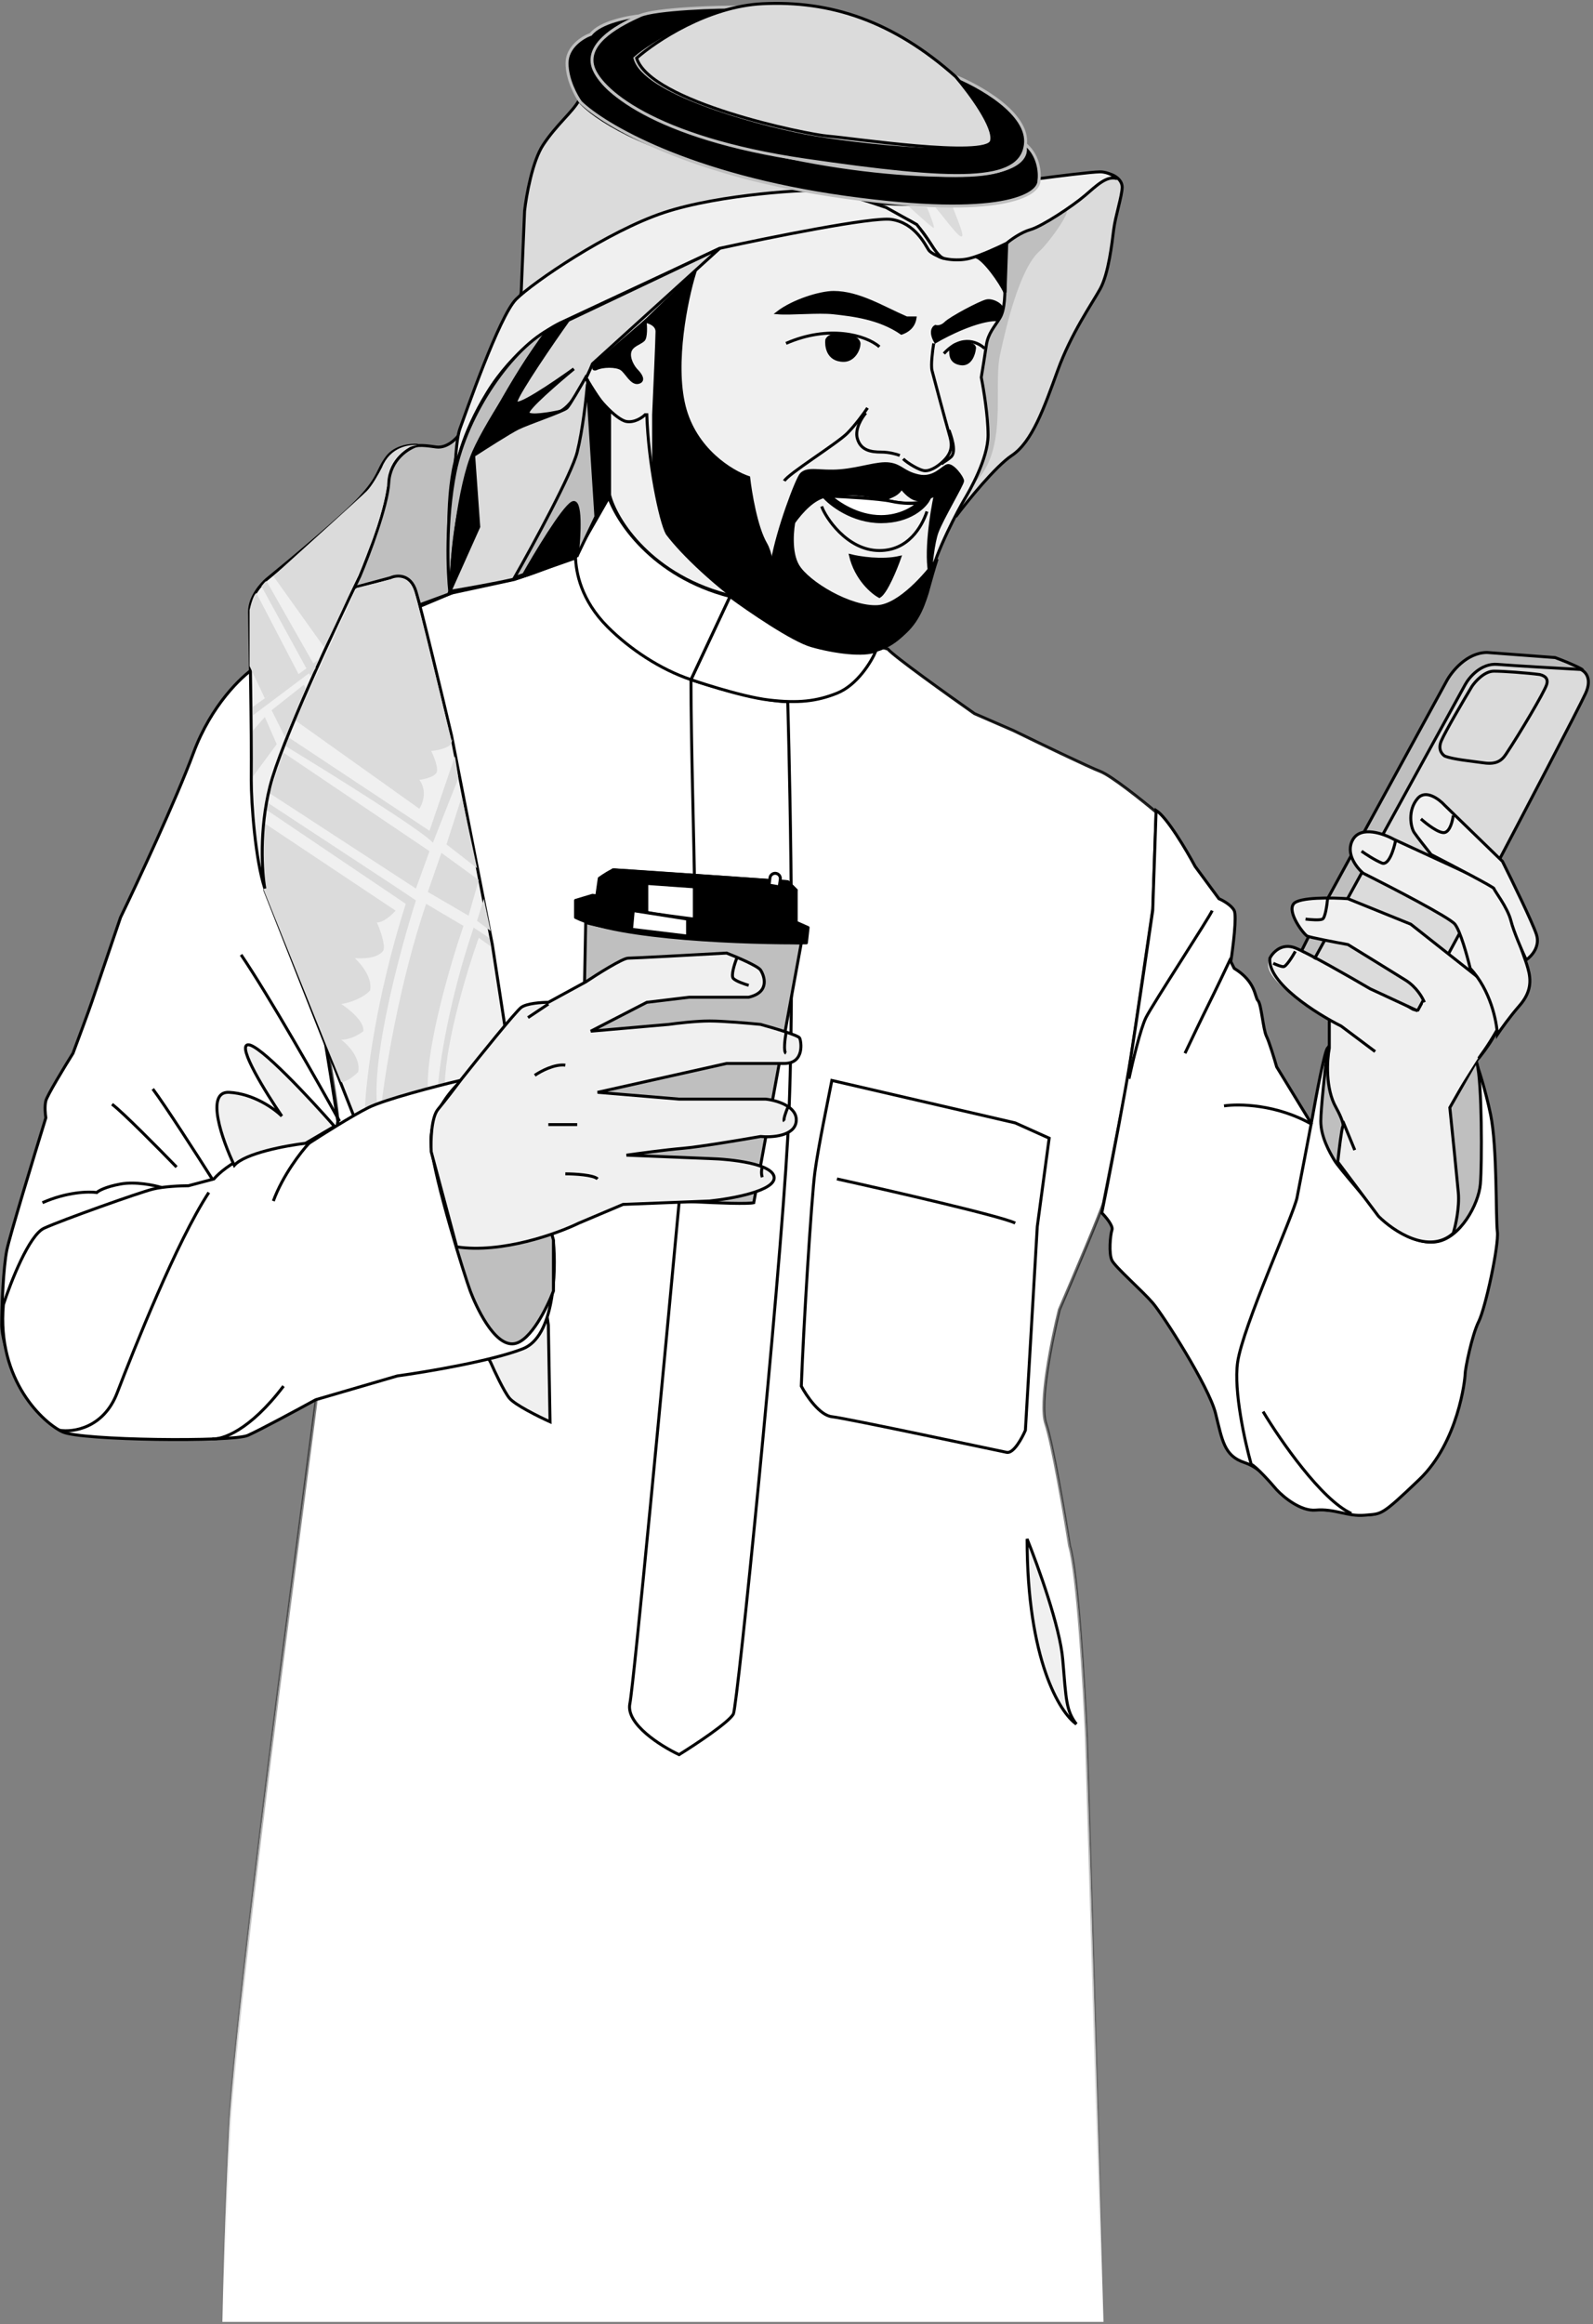 <svg width="469" height="684" viewBox="0 0 469 684" fill="none" xmlns="http://www.w3.org/2000/svg">
<rect x="0" y="0" width="469" height="684" fill="#808080" stroke="none"/>
<path d="M99.464 329.487C98.665 316.292 82.804 234.688 74.973 196.035C76.972 194.436 108.128 184.04 123.456 178.542L132.952 174.543L151.446 170.545L169.939 164.047L261.406 191.037C263.006 193.036 279.067 204.532 286.897 210.03L298.393 215.029C305.557 218.527 320.685 225.825 323.884 227.024C327.083 228.224 336.213 235.521 340.378 239.02L339.378 267.51L331.881 318.491C329.715 329.487 325.283 351.979 324.883 353.979C324.484 355.978 316.053 375.804 311.888 385.467C309.722 394.131 305.89 412.958 307.89 418.955C309.889 424.953 313.388 445.446 314.887 454.942C317.286 462.94 319.219 495.928 319.885 511.422L324.883 683.36H65.477C65.643 674.364 66.276 650.372 67.476 626.381C68.675 602.389 78.972 520.086 83.97 481.933L92.967 412.958C95.466 390.632 100.264 342.683 99.464 329.487Z" fill="url(#paint0_linear_1846_33154)"/>
<path d="M99.464 329.487C98.665 316.292 82.804 234.688 74.973 196.035C76.972 194.436 108.128 184.04 123.456 178.542L132.952 174.543L151.446 170.545L169.939 164.047L261.406 191.037C263.006 193.036 279.067 204.532 286.897 210.03L298.393 215.029C305.557 218.527 320.685 225.825 323.884 227.024C327.083 228.224 336.213 235.521 340.378 239.02L339.378 267.51L331.881 318.491C329.715 329.487 325.283 351.979 324.883 353.979C324.484 355.978 316.053 375.804 311.888 385.467C309.722 394.131 305.89 412.958 307.89 418.955C309.889 424.953 313.388 445.446 314.887 454.942C317.286 462.94 319.219 495.928 319.885 511.422L324.883 683.36H65.477C65.643 674.364 66.276 650.372 67.476 626.381C68.675 602.389 78.972 520.086 83.97 481.933L92.967 412.958C95.466 390.632 100.264 342.683 99.464 329.487Z" fill="white"/>
<path d="M99.464 329.487C98.665 316.292 82.804 234.688 74.973 196.035C76.972 194.436 108.128 184.04 123.456 178.542L132.952 174.543L151.446 170.545L169.939 164.047L261.406 191.037C263.006 193.036 279.067 204.532 286.897 210.03L298.393 215.029C305.557 218.527 320.685 225.825 323.884 227.024C327.083 228.224 336.213 235.521 340.378 239.02L339.378 267.51L331.881 318.491C329.715 329.487 325.283 351.979 324.883 353.979C324.484 355.978 316.053 375.804 311.888 385.467C309.722 394.131 305.89 412.958 307.89 418.955C309.889 424.953 313.388 445.446 314.887 454.942C317.286 462.94 319.219 495.928 319.885 511.422L324.883 683.36H65.477C65.643 674.364 66.276 650.372 67.476 626.381C68.675 602.389 78.972 520.086 83.97 481.933L92.967 412.958C95.466 390.632 100.264 342.683 99.464 329.487Z" stroke="url(#paint1_linear_1846_33154)" stroke-width="0.87"/>
<path d="M327.382 361.975C327.782 360.776 325.549 358.143 324.383 356.977L325.882 349.48C327.548 340.983 331.28 321.49 332.88 311.493C334.479 301.497 337.878 278.339 339.377 268.009L340.377 238.52C343.576 240.519 349.374 250.349 351.873 255.014L358.87 264.51C360.037 265.01 362.569 266.41 363.369 268.009C364.169 269.608 363.036 278.672 362.369 283.004L363.369 285.003C369.866 289.001 369.367 293.5 370.366 294.499C371.366 295.499 371.866 302.996 372.865 304.996C373.665 306.595 375.198 311.66 375.864 313.992L386.86 331.986C391.859 341.649 403.754 366.973 411.352 390.965C420.848 420.954 408.353 444.446 405.354 445.445C402.355 446.445 398.356 444.945 390.859 444.446C383.362 443.946 379.863 440.947 377.364 439.447C374.865 437.948 372.366 432.45 366.368 430.451C360.37 428.451 359.87 423.953 357.871 415.956C355.872 407.959 342.376 386.966 339.377 383.467C336.379 379.969 328.381 372.971 327.382 370.972C326.382 368.973 326.882 363.475 327.382 361.975Z" fill="white" stroke="black" stroke-width="0.87"/>
<path d="M56.98 221.526C62.178 207.531 71.141 199.034 74.973 196.535C82.171 223.326 94.3 296.666 99.465 329.987C98.798 335.818 93.567 352.579 77.972 372.972C58.479 398.463 26.991 426.453 16.494 419.955C5.998 413.457 0.5 395.464 0.5 389.966C0.5 384.468 1 372.972 1.999 367.974C2.799 363.975 9.997 340.317 13.495 328.988C13.329 327.988 13.096 325.589 13.495 323.989C13.895 322.39 18.994 313.993 21.493 309.994C22.992 305.996 26.191 297.399 26.991 295C27.79 292.601 32.989 277.339 35.488 270.009C40.486 259.679 51.782 235.521 56.98 221.526Z" fill="white" stroke="black" stroke-width="0.87"/>
<path d="M128.455 131.557C131.654 131.957 134.453 129.058 135.453 127.559L133.953 136.056C131.154 147.252 132.12 166.378 132.953 174.542L123.457 178.04L90.469 182.039C97.799 168.544 112.861 140.754 114.46 137.555C118.459 129.558 124.457 131.057 128.455 131.557Z" fill="#BFBFBF" stroke="black" stroke-width="0.87"/>
<path d="M114.958 170.044L101.963 173.543C95.132 182.54 80.87 203.832 78.471 217.027C76.072 230.223 77.138 252.515 77.971 262.011L103.962 327.987L144.447 400.961C145.614 403.627 148.346 409.458 149.945 411.457C151.545 413.457 158.609 416.955 161.941 418.455L161.441 389.965L149.945 310.494L144.947 278.005L132.951 216.527C130.119 204.532 124.055 179.241 122.455 174.043C120.856 168.845 116.791 169.211 114.958 170.044Z" fill="#F0F0F0" stroke="black" stroke-width="0.87"/>
<path d="M123.456 238.021L86.969 212.03L104.962 173.044L114.959 170.545C120.457 169.045 121.456 172.044 122.956 177.542L132.952 218.028C133.119 217.528 133.352 216.928 132.952 218.528C132.552 220.127 128.787 220.86 126.954 221.027C127.787 222.693 129.254 226.325 128.454 227.524C127.654 228.724 124.789 229.357 123.456 229.524C125.855 232.723 124.455 236.521 123.456 238.021Z" fill="#DBDBDB"/>
<path d="M110.461 264.012L77.473 242.02V261.513L95.966 307.496L100.464 318.492C102.064 318.492 104.463 316.493 105.463 315.493C106.262 311.495 102.464 307.496 100.464 305.997C103.263 305.997 105.962 304.33 106.962 303.497C107.362 300.698 102.797 297 100.464 295.5C105.263 294.701 108.128 292.501 108.961 291.502C109.761 287.903 106.296 283.671 104.463 282.005C110.461 282.405 112.627 280.506 112.96 279.506C113.36 277.507 111.794 273.342 110.961 271.509C112.96 271.509 115.459 269.176 116.459 268.01L110.461 264.012Z" fill="#DBDBDB"/>
<path d="M140.449 271.009L144.448 274.008L142.449 264.512L140.449 271.009Z" fill="#DBDBDB"/>
<path d="M143.948 276.007L139.449 273.008C132.252 294.2 129.453 312.827 128.953 319.491L130.952 318.991C131.352 305.796 137.783 284.837 140.949 276.007L144.448 278.506L143.948 276.007Z" fill="#DBDBDB"/>
<path d="M122.457 261.513L79.473 233.523L81.472 227.025L83.471 221.527L126.456 250.517L122.457 261.513Z" fill="#DBDBDB"/>
<path d="M127.453 248.016C124.254 244.418 97.131 227.524 83.969 219.526L84.968 217.027C88.567 219.426 114.125 236.354 126.453 244.517L133.951 222.525L134.95 229.023L127.453 248.016Z" fill="#DBDBDB"/>
<path d="M122.457 265.013C118.458 262.214 89.302 243.188 78.472 236.023L77.973 238.023L119.458 266.013C110.661 293.603 107.795 317.494 107.462 325.991L110.961 324.492C109.761 309.297 118.125 278.508 122.457 265.013Z" fill="#DBDBDB"/>
<path d="M137.953 269.509L140.952 259.013L129.956 251.016L125.957 262.511L137.953 269.509Z" fill="#DBDBDB"/>
<path d="M131.453 248.518L140.45 255.516L135.952 234.523L131.453 248.518Z" fill="#DBDBDB"/>
<path d="M136.452 272.509L125.456 266.012C117.859 288.404 113.627 313.994 112.461 323.991L125.956 319.992C125.556 307.597 132.787 283.172 136.452 272.509Z" fill="#DBDBDB"/>
<path d="M113.958 134.555C116.357 131.356 120.956 130.89 122.955 131.057C120.289 131.862 114.858 135.19 114.458 142.053C114.058 148.915 108.627 163.239 105.961 169.543C98.464 184.871 82.669 218.725 79.471 231.52C76.272 244.316 77.138 256.845 77.971 261.51C75.172 253.113 73.972 236.519 73.972 229.521C74.139 214.693 73.473 185.037 73.473 180.039C73.473 175.622 76.971 171.875 78.471 170.542C85.635 164.711 101.163 151.749 105.961 146.551C111.959 140.053 110.959 138.554 113.958 134.555Z" fill="#F0F0F0" stroke="black" stroke-width="0.87"/>
<path d="M204.429 257.015C204.429 253.416 203.429 217.362 203.429 200.035C220.623 205.633 229.42 206.533 231.919 206.533C231.919 206.533 234.418 290.003 231.919 334.987C229.42 379.971 217.124 502.027 215.925 504.426C214.725 506.825 204.762 513.423 199.93 516.422C194.599 513.922 184.236 507.425 185.436 501.427C186.635 495.429 195.599 400.63 199.93 353.98C201.43 323.158 204.429 260.613 204.429 257.015Z" fill="white" stroke="black" stroke-width="0.87"/>
<path d="M221.919 353.978C218.32 354.778 190.43 352.979 176.935 351.979C173.337 351.719 171.437 350.871 170.938 350.479L172.437 271.508C185.232 275.107 220.087 277.006 235.914 277.506L221.919 353.978Z" fill="#BFBFBF" stroke="black" stroke-width="0.87"/>
<path d="M169.438 265.007V270.005C182.233 276.403 220.086 277.669 237.413 277.503L237.913 273.004L233.415 271.005L174.436 263.508L169.438 265.007Z" fill="black" stroke="black" stroke-width="0.87" stroke-linejoin="round"/>
<path d="M176.433 258.511L175.434 265.508C194.627 271.106 222.75 271.839 234.412 271.506V262.01L231.913 259.51C215.253 258.344 181.731 256.012 180.932 256.012C180.132 256.012 177.599 257.678 176.433 258.511Z" fill="black" stroke="black" stroke-width="0.87" stroke-linejoin="round"/>
<path d="M177.434 258.511L180.433 256.012L231.914 259.51L234.413 262.01C222.018 262.809 191.429 260.01 177.434 258.511Z" fill="black" stroke="black" stroke-width="0.87" stroke-linejoin="round"/>
<path d="M229.735 258.783L229.417 261.01L226.418 260.51L226.685 258.374C226.805 257.411 227.777 256.798 228.698 257.105C229.404 257.34 229.84 258.046 229.735 258.783Z" fill="white" stroke="black" stroke-width="0.87"/>
<path d="M190.43 260.012V268.509C192.029 268.909 200.426 270.008 204.425 270.508V261.011L190.43 260.012Z" fill="white" stroke="black" stroke-width="0.87"/>
<path d="M186.433 268.008L185.934 273.506L202.428 275.505V270.507L186.433 268.008Z" fill="white" stroke="black" stroke-width="0.87"/>
<path d="M302.391 452.941C302.391 488.529 312.054 504.09 316.885 507.422C313.886 503.423 313.886 500.424 312.887 488.429C312.087 478.832 305.556 460.772 302.391 452.941Z" fill="#F0F0F0" stroke="black" stroke-width="0.87"/>
<path d="M298.891 330.488L244.911 317.992C243.745 323.99 240.912 337.485 239.913 344.982C238.925 352.387 236.58 389.966 235.914 407.96C237.414 410.792 241.312 416.557 244.911 416.957C249.409 417.456 293.893 426.953 296.392 427.453C298.392 427.853 300.891 423.288 301.89 420.955L305.389 360.977L308.888 334.986L298.891 330.488Z" fill="white" stroke="black" stroke-width="0.87"/>
<path d="M246.41 346.98C262.238 350.479 294.893 357.977 298.891 359.976" stroke="black" stroke-width="0.87"/>
<path d="M364.37 400.961C363.17 409.358 366.536 424.452 368.368 430.95C369.968 431.75 374.033 436.281 375.865 438.447C377.865 440.613 382.963 444.845 387.361 444.445C392.859 443.945 396.858 446.444 401.856 445.944C406.854 445.445 406.354 446.444 417.85 435.448C429.346 424.452 431.345 405.959 431.345 404.459C431.345 402.96 433.345 392.963 435.344 388.965C437.343 384.966 441.342 366.473 440.842 362.474C440.342 358.476 440.842 337.483 438.843 327.987C437.243 320.39 435.177 314.158 434.344 311.993C405.355 277.505 391.86 307.994 390.86 308.494C390.06 308.894 387.528 322.322 386.362 328.986C385.195 335.151 382.663 348.479 381.863 352.478C380.864 357.476 365.869 390.464 364.37 400.961Z" fill="white" stroke="black" stroke-width="0.87"/>
<path d="M12.994 361.477C8.596 363.476 3.164 377.304 0.999 383.969C-1.001 406.46 12.994 418.956 18.492 421.455C23.99 423.954 68.474 424.454 72.973 422.455C76.571 420.855 87.801 414.791 92.966 411.958L116.957 404.961C125.454 403.795 144.747 400.563 153.944 396.964C163.14 393.365 163.773 374.472 162.94 365.475C154.943 335.886 141.282 321.491 135.45 317.992C128.453 319.658 113.258 323.59 108.46 325.989C103.662 328.388 94.798 333.986 90.966 336.486C76.172 336.086 66.142 343.316 62.976 346.982L55.479 348.981C53.313 348.981 48.182 349.181 44.983 349.981C40.984 350.98 18.492 358.978 12.994 361.477Z" fill="white" stroke="black" stroke-width="0.87"/>
<path d="M126.955 336.985C126.155 328.588 132.619 320.825 135.951 317.992C150.746 329.188 160.109 353.979 162.942 364.975V379.97C161.109 384.802 156.244 394.665 151.446 395.464C145.448 396.464 139.95 383.968 138.45 379.97C136.951 375.971 127.954 347.482 126.955 336.985Z" fill="#BFBFBF" stroke="black" stroke-width="0.87"/>
<path d="M390.859 308.494L395.857 302.496C408.852 285.002 433.343 307.494 434.843 312.992C436.342 318.49 436.342 342.482 435.842 348.479C435.343 354.477 429.845 364.474 422.847 365.473C415.85 366.473 407.353 359.975 405.353 356.976C403.354 353.977 394.357 343.981 392.858 341.482C391.358 338.983 388.859 334.484 388.859 329.986C388.859 326.387 390.192 314.158 390.859 308.494Z" fill="#BFBFBF" stroke="black" stroke-width="0.87"/>
<path d="M17.492 420.951C21.491 421.618 30.488 420.352 34.486 409.955C39.484 396.96 51.98 365.471 61.476 350.977" stroke="black" stroke-width="0.87"/>
<path d="M90.969 336.484C88.636 338.983 83.272 345.881 80.473 353.478" stroke="black" stroke-width="0.87"/>
<path d="M62.477 423.451C65.309 423.785 73.473 421.152 83.469 407.957" stroke="black" stroke-width="0.87"/>
<path d="M99.966 329.986C93.802 318.824 79.374 293.399 70.977 281.004" stroke="black" stroke-width="0.87"/>
<path d="M62.478 346.983C58.146 340.152 48.583 325.29 44.984 320.492" stroke="black" stroke-width="0.87"/>
<path d="M51.981 343.482C46.983 338.317 36.187 327.387 32.988 324.988" stroke="black" stroke-width="0.87"/>
<path d="M47.483 349.478C45.318 348.811 39.886 347.678 35.488 348.478C31.089 349.278 28.99 350.477 28.49 350.977C26.158 350.644 19.694 350.777 12.496 353.976" stroke="black" stroke-width="0.87"/>
<path d="M332.383 317.49C333.382 312.825 335.782 302.695 337.381 299.497C339.38 295.498 356.374 269.507 356.874 268.008" stroke="black" stroke-width="0.87"/>
<path d="M348.875 309.994C350.374 306.828 353.873 299.498 355.872 295.499C357.872 291.5 361.037 284.836 362.37 282.004" stroke="black" stroke-width="0.87"/>
<path d="M360.371 325.486C364.703 324.819 375.965 324.986 386.362 330.984" stroke="black" stroke-width="0.87"/>
<path d="M371.867 415.453C376.865 423.783 389.061 441.444 397.858 445.442" stroke="black" stroke-width="0.87"/>
<path d="M95.463 190.534L80.469 169.541C88.966 161.877 106.359 146.149 107.959 144.55C109.558 142.951 111.624 139.219 112.457 137.553C114.856 131.555 120.454 130.722 122.953 131.055C117.355 131.455 113.457 138.052 113.957 143.051C113.457 145.05 113.191 148.992 109.958 158.045C107.459 165.043 98.796 184.202 95.463 190.534Z" fill="#DBDBDB"/>
<path d="M92.967 196.53L78.472 171.039C78.072 171.039 77.306 172.205 76.973 172.539L91.468 199.029L92.967 196.53Z" fill="#DBDBDB"/>
<path d="M87.968 198.53L75.472 174.539C74.672 174.939 73.806 178.038 73.473 179.537V196.031L77.971 205.528L87.968 198.53Z" fill="#DBDBDB"/>
<path d="M92.466 197.03L74.473 210.525V208.026L93.966 194.031L92.466 197.03Z" fill="#DBDBDB"/>
<path d="M79.969 209.025L83.967 217.022L89.965 202.527L89.465 201.527L79.969 209.025Z" fill="#DBDBDB"/>
<path d="M81.47 219.024L74.473 228.521V215.026L77.971 211.027L81.47 219.024Z" fill="#DBDBDB"/>
<path d="M153.446 296.498C151.846 297.698 141.117 310.993 135.952 317.491C134.452 319.49 130.954 324.088 128.954 326.487C126.955 328.887 126.788 335.817 126.955 338.983L134.452 366.973C147.648 368.972 163.942 363.141 170.439 359.975L183.435 354.477L208.926 353.478C215.423 352.811 228.319 350.479 227.919 346.48C227.519 342.482 215.09 341.149 208.926 340.982L184.434 339.983C187.933 339.483 196.13 338.383 200.929 337.983C205.727 337.583 218.256 335.484 223.92 334.485C227.252 334.818 234.017 334.385 234.416 329.986C234.816 325.588 228.585 323.822 225.42 323.488H210.925H199.929L175.937 321.489L213.924 312.992H230.918C236.916 312.992 235.916 306.495 235.416 305.495C235.016 304.695 227.586 302.496 223.92 301.496C220.588 301.163 212.924 300.497 208.926 300.497C204.927 300.497 199.262 301.163 196.93 301.496L173.938 303.496L190.432 294.999L202.928 293.499H220.422C226.919 292 224.92 287.002 223.92 285.502C223.121 284.303 216.923 281.67 213.924 280.504C204.927 281.004 186.534 282.003 184.934 282.003C183.335 282.003 175.937 286.668 172.439 289.001L161.443 294.999C159.443 294.999 155.045 295.299 153.446 296.498Z" fill="#F0F0F0" stroke="black" stroke-width="0.87"/>
<path d="M157.445 316.492C159.111 315.325 163.243 313.093 166.442 313.493" stroke="black" stroke-width="0.87"/>
<path d="M155.445 299.499L161.443 295.5" stroke="black" stroke-width="0.87"/>
<path d="M161.441 330.984C163.107 330.984 167.139 330.984 169.938 330.984" stroke="black" stroke-width="0.87"/>
<path d="M166.441 345.48C169.107 345.48 174.738 345.78 175.938 346.98" stroke="black" stroke-width="0.87"/>
<path d="M216.923 282.004C216.257 283.67 215.124 287.202 215.923 288.002C216.723 288.801 219.256 289.668 220.422 290.001" stroke="black" stroke-width="0.87"/>
<path d="M231.418 303.996C231.085 305.829 230.618 309.594 231.418 309.994" stroke="black" stroke-width="0.87"/>
<path d="M231.916 325.988C231.416 327.155 230.516 329.587 230.916 329.987" stroke="black" stroke-width="0.87"/>
<path d="M224.42 343.48C224.253 343.98 224.02 345.28 224.42 346.479" stroke="black" stroke-width="0.87"/>
<path d="M429.347 350.978C429.747 355.376 428.514 360.807 427.848 362.973C420.65 369.371 410.188 362.307 405.856 357.975L393.86 341.981C394.193 338.815 394.96 332.284 395.36 331.485C395.76 330.685 394.193 327.486 393.36 325.987C390.161 320.389 390.695 311.992 391.361 308.493V299.496C397.692 292.665 411.054 278.504 413.853 276.504C417.352 274.005 429.347 268.507 435.845 269.507C442.343 270.506 441.343 293.498 441.843 298.496C442.243 302.495 437.344 309.159 434.845 311.992L426.848 325.987C427.515 332.484 428.948 346.579 429.347 350.978Z" fill="#F0F0F0" stroke="black" stroke-width="0.87"/>
<path d="M425.848 200.532L390.861 264.509L383.363 279.504L383.863 287.001L415.852 295.998C433.345 263.509 467.833 198.233 465.834 197.033C463.834 195.834 459.669 194.201 457.837 193.535L437.844 192.035C431.846 192.035 427.347 197.7 425.848 200.532Z" fill="#BFBFBF" stroke="black" stroke-width="0.87"/>
<path d="M431.346 201.532L384.363 287.001L417.351 297.498L439.843 256.013C448.007 240.518 464.834 208.43 466.834 204.031C468.833 199.633 466.667 197.534 465.334 197.034C459.17 196.701 445.641 195.934 440.843 195.534C436.045 195.134 432.513 199.366 431.346 201.532Z" fill="#DBDBDB" stroke="black" stroke-width="0.87"/>
<path d="M439.844 197.531C437.045 197.531 434.346 200.53 433.347 202.03C430.848 206.195 425.549 215.225 424.35 218.024C423.15 220.823 424.85 222.189 425.35 222.522C427.849 223.522 432.887 223.956 436.845 224.522C440.344 225.021 442.01 224.022 443.343 222.022C447.342 216.025 454.539 203.929 455.339 201.53C456.139 199.131 453.839 198.697 453.34 198.531C449.508 198.031 442.643 197.531 439.844 197.531Z" fill="#DBDBDB" stroke="black" stroke-width="0.87"/>
<path d="M395.359 301.996L407.354 311.493L426.347 325.488C430.346 318.823 439.043 305.295 439.842 304.495C440.842 303.495 442.341 299.997 441.842 297.498C441.342 294.998 438.843 291.5 434.344 287.501C430.746 284.302 419.516 275.506 414.351 271.507L396.858 264.509C392.359 263.843 382.863 263.31 380.864 266.509C378.864 269.708 383.029 273.839 385.362 275.505L396.858 278.504L412.352 287.501C414.185 288.334 418.05 290.9 418.85 294.499C419.65 298.097 417.184 297.997 415.851 297.498C413.852 296.165 408.853 293.099 404.855 291.5C400.856 289.9 387.195 282.503 380.864 279.004C378.698 278.171 374.166 277.905 373.366 283.503C372.567 289.101 387.695 298.164 395.359 301.996Z" fill="#F0F0F0"/>
<path d="M404.857 309.494L394.86 301.997C387.53 298.332 373.068 289.202 373.868 282.004C374.701 280.338 377.366 277.406 381.365 279.005C385.364 280.605 397.692 287.669 403.357 291.001L417.352 297.499" stroke="black" stroke-width="0.87"/>
<path d="M419.348 294.997C418.848 293.665 417.049 290.499 413.85 288.5C410.651 286.5 401.188 280.669 396.856 278.003C393.191 277.337 385.66 275.904 384.861 275.504C383.861 275.005 378.863 268.507 380.862 266.008C382.461 264.008 392.191 264.175 396.856 264.508L415.35 272.006L434.343 287C437.842 289.666 444.039 297.397 440.841 302.995C437.642 308.593 435.842 310.658 435.343 311.491" stroke="black" stroke-width="0.87"/>
<path d="M428.346 272.007C429.945 274.007 432.011 281.504 432.844 285.003C438.842 291.4 440.675 300.664 440.841 304.496C441.841 302.996 444.54 299.198 447.339 295.999C450.838 292 450.838 288.502 449.838 285.003C448.839 281.504 448.839 282.504 445.34 271.508C442.541 262.711 438.176 259.512 436.343 259.012L410.352 247.016C407.353 245.35 400.756 243.018 398.356 247.016C395.957 251.015 399.356 255.347 401.355 257.013C409.686 261.178 426.746 270.008 428.346 272.007Z" fill="#F0F0F0" stroke="black" stroke-width="0.87"/>
<path d="M452.338 275.006C453.538 278.605 450.839 281.504 449.339 282.503C448.173 280.004 445.641 274.206 444.841 271.007C443.841 267.009 439.843 262.011 439.843 261.511C439.843 261.111 427.514 254.68 421.349 251.514C420.017 249.848 417.151 246.216 416.351 245.017C415.352 243.517 414.352 238.519 417.351 235.02C419.75 232.221 423.682 235.187 425.348 237.02L442.342 253.514C445.174 259.178 451.139 271.407 452.338 275.006Z" fill="#F0F0F0" stroke="black" stroke-width="0.87"/>
<path d="M427.844 240.02C427.678 241.519 426.945 244.618 425.345 245.018C423.746 245.418 420.014 242.519 418.348 241.019" stroke="black" stroke-width="0.87"/>
<path d="M410.852 247.516C410.352 250.015 408.853 254.813 406.853 254.013C404.854 253.214 402.022 251.348 400.855 250.515" stroke="black" stroke-width="0.87"/>
<path d="M390.861 264.508C390.694 266.34 390.161 270.106 389.361 270.506C388.562 270.906 385.696 270.672 384.363 270.506" stroke="black" stroke-width="0.87"/>
<path d="M381.365 280.004C380.532 281.503 378.666 284.502 377.866 284.502C377.066 284.502 375.534 283.836 374.867 283.503" stroke="black" stroke-width="0.87"/>
<path d="M398.858 338.481L395.359 329.984" stroke="black" stroke-width="0.87"/>
<path d="M67.476 321.491C60.278 321.091 65.476 335.652 68.975 342.983C72.174 339.384 84.303 337.152 89.968 336.485L98.465 331.487C91.3 323.323 76.173 307.096 72.974 307.496C69.775 307.895 78.305 321.657 82.97 328.488C80.804 326.322 74.673 321.89 67.476 321.491Z" fill="#F0F0F0" stroke="black" stroke-width="0.87"/>
<path d="M179.438 121.056V104.062H215.924V175.537C191.933 169.939 181.27 153.045 179.438 145.548V121.056Z" fill="#F0F0F0" stroke="black" stroke-width="0.87"/>
<path d="M325.882 51.086C324.683 51.086 305.057 57.75 295.393 61.082L281.398 152.05C284.897 147.385 293.094 137.255 297.893 134.056C303.89 130.058 307.389 120.061 311.388 109.065C315.386 98.069 321.384 89.572 323.883 85.074C326.382 80.575 327.382 71.579 327.882 67.58C328.382 63.581 330.381 57.584 330.381 55.084C330.381 52.585 327.382 51.086 325.882 51.086Z" fill="#DBDBDB" stroke="black" stroke-width="0.87"/>
<path d="M301.893 67.579L296.895 71.578C291.897 77.076 279.561 149.023 286.899 142.053C296.895 132.556 292.397 114.063 294.396 104.566C296.396 95.07 300.394 79.076 305.892 74.077C309.381 70.905 316.388 60.582 313.389 62.081C310.99 63.281 304.726 66.247 301.893 67.579Z" fill="#BFBFBF"/>
<path d="M295.896 81.574C295.896 77.575 296.229 73.243 296.396 71.577C295.729 63.08 293.597 44.587 290.398 38.589C286.399 31.092 277.402 13.598 241.415 9.6C205.428 5.601 186.435 23.595 179.937 44.587C174.739 61.381 183.103 82.906 187.935 91.57C184.736 88.371 177.272 88.904 173.94 89.571C165.543 94.769 169.775 106.731 172.94 112.063C174.939 116.561 181.437 123.559 184.436 124.058C186.835 124.458 189.101 122.892 189.934 122.059H190.434C190.834 136.054 194.432 153.548 196.432 157.047C205.428 169.042 235.917 194.533 252.911 192.034C269.905 189.535 272.404 177.539 273.904 170.042C275.403 162.545 282.401 149.549 283.9 147.05C285.4 144.551 290.898 135.054 290.898 128.057C290.898 122.459 289.565 114.395 288.898 111.063C289.232 109.064 289.998 104.365 290.398 101.566C290.898 98.068 292.897 96.069 294.396 93.569C295.896 91.07 295.896 86.572 295.896 81.574Z" fill="#F0F0F0" stroke="black" stroke-width="0.87"/>
<path d="M255.409 120.059C254.41 121.558 251.81 125.157 249.411 127.556C246.412 130.555 231.918 139.552 230.918 141.551" stroke="black" stroke-width="0.87"/>
<path d="M293.396 94.069C287.798 94.069 279.068 98.401 275.403 100.567C273.803 97.768 274.736 96.401 275.403 96.068C275.902 96.235 277.202 96.268 278.402 95.069C279.901 93.569 288.398 89.071 290.397 88.571C292.396 88.071 295.395 90.07 294.896 91.07L293.396 94.069Z" fill="black" stroke="black" stroke-width="0.87"/>
<path d="M269.403 93.568C269.004 96.367 266.904 97.566 265.405 98.066C258.907 93.568 250.966 92.685 245.412 92.068C240.914 91.568 232.75 92.401 228.918 92.068C233.416 88.569 241.413 86.07 245.412 86.07C252.909 86.07 259.907 90.569 266.904 93.568H269.403Z" fill="black" stroke="black" stroke-width="0.87"/>
<path d="M258.908 102.066C254.91 98.567 243.913 95.568 231.418 101.066" stroke="black" stroke-width="0.87"/>
<path d="M277.898 104.065C283.396 98.067 288.395 101.066 289.894 102.565" stroke="black" stroke-width="0.87"/>
<path d="M274.903 101.066C274.57 103.066 274.003 107.464 274.403 109.064C274.903 111.063 278.402 124.058 279.401 127.557C280.102 130.007 280.901 132.555 277.902 135.554C276.628 136.828 274.403 138.553 272.404 138.553C270.804 138.553 267.072 136.22 265.906 135.054" stroke="black" stroke-width="0.87"/>
<path d="M279.403 126.555C279.793 127.79 281.865 132.905 279.914 134.552C278.391 135.837 277.964 135.787 277.184 136.61" stroke="black" stroke-width="0.87"/>
<path d="M254.909 121.559C253.742 122.891 251.61 126.257 252.409 129.056C253.409 132.555 256.408 133.054 259.407 133.054C261.806 133.054 264.072 133.721 264.905 134.054" stroke="black" stroke-width="0.87"/>
<path d="M262.407 147.546C256.409 146.347 246.579 146.047 242.414 146.047C244.58 148.546 251.011 153.544 259.408 153.544C267.805 153.544 272.237 149.212 273.403 147.047C272.237 147.713 268.405 148.746 262.407 147.546Z" fill="black" stroke="black" stroke-width="0.87"/>
<path d="M259.405 152.045C252.407 152.045 246.743 148.046 244.41 146.047C248.575 146.213 258.805 146.747 262.404 147.546C266.002 148.346 269.235 148.213 270.401 148.046C269.068 149.379 265.003 152.045 259.405 152.045Z" fill="white" stroke="black" stroke-width="0.87"/>
<path d="M241.914 149.047C242.914 152.046 249.311 162.042 258.908 162.042C267.405 162.042 271.403 155.045 272.903 150.546" stroke="black" stroke-width="0.87"/>
<path d="M264.905 164.043C259.707 165.242 253.076 164.209 250.41 163.543C252.01 170.341 256.741 174.372 258.907 175.539C260.906 174.339 263.739 167.375 264.905 164.043Z" fill="black" stroke="black" stroke-width="0.87"/>
<path d="M270.403 147.048C268.403 147.048 266.237 144.716 265.404 143.55C264.405 145.549 262.405 146.049 261.406 146.549C260.406 147.048 251.409 144.05 242.912 146.049C236.115 147.648 229.75 159.377 227.418 165.042C228.917 156.045 234.641 140.825 235.915 139.551C237.914 137.552 241.413 139.051 247.411 138.551C253.409 138.052 258.407 136.052 261.906 136.552C265.404 137.052 265.904 139.051 270.403 140.051C274.901 141.051 277.4 137.552 278.899 137.052C280.399 136.552 283.398 140.551 283.398 141.55C283.398 142.55 277.4 152.546 275.901 156.545C274.701 159.744 274.068 166.541 273.901 169.54C272.302 163.143 274.234 150.88 275.401 145.549C274.568 146.049 272.402 147.048 270.403 147.048Z" fill="black" stroke="black" stroke-width="0.87"/>
<path d="M258.406 178.538C264.804 178.138 272.734 169.041 275.9 164.543C275.1 166.942 273.901 171.207 273.401 173.04C271.901 179.204 265.904 191.633 253.908 192.033C241.912 192.433 230.25 186.201 225.918 183.036C225.918 180.37 226.118 173.639 226.918 168.041C227.717 162.443 231.916 155.379 233.915 152.547C233.249 155.546 232.515 162.543 234.915 166.542C237.914 171.54 250.409 179.037 258.406 178.538Z" fill="black" stroke="black" stroke-width="0.87"/>
<path d="M189.934 94.566L175.44 107.062C174.24 108.661 174.94 108.728 175.44 108.561C177.439 107.562 181.438 107.562 182.937 108.561C184.436 109.561 185.936 113.06 187.935 112.56C189.934 112.06 188.435 110.061 187.435 109.061C186.436 108.062 184.936 105.562 185.436 103.563C185.936 101.564 188.435 101.064 189.435 100.064C190.234 99.265 190.101 96.066 189.934 94.566Z" fill="black" stroke="black" stroke-width="0.87"/>
<path d="M296.395 71.578L287.398 75.577C289.798 76.376 294.563 83.074 295.895 86.073L296.395 71.578Z" fill="black" stroke="black" stroke-width="0.87"/>
<path d="M225.421 160.046C228.22 164.844 228.586 178.039 228.42 184.037C217.424 179.039 198.431 160.046 196.431 156.547C194.832 153.748 193.099 143.385 192.433 138.553V122.059C192.766 114.729 193.432 99.567 193.432 97.568C193.432 95.569 191.1 94.736 189.934 94.569L204.428 80.574C202.096 88.238 198.231 106.765 201.429 119.56C204.628 132.356 215.424 138.887 220.423 140.553C220.922 145.051 222.622 155.247 225.421 160.046Z" fill="black" stroke="black" stroke-width="0.87"/>
<path d="M214.922 175.539L203.426 200.03C203.426 200.03 217.921 205.028 226.418 206.028C234.914 207.028 240.412 206.428 246.41 204.029C252.408 201.63 256.573 194.699 257.906 191.533C254.407 193.033 245.911 192.033 238.913 190.034C233.315 188.434 220.586 179.704 214.922 175.539Z" fill="white" stroke="black" stroke-width="0.87"/>
<path d="M178.934 184.537C185.432 191.034 194.429 197.032 203.425 200.031L214.921 175.54C191.729 169.542 181.267 153.048 178.934 145.551L169.438 164.044C169.604 168.376 170.937 176.54 178.934 184.537Z" fill="white" stroke="black" stroke-width="0.87"/>
<path d="M268.902 65.577C266.502 63.977 258.072 60.578 255.906 59.579C281.897 61.978 301.223 56.247 305.888 52.581C310.887 51.915 321.483 50.582 323.882 50.582C326.281 50.582 328.214 51.915 328.88 52.581C325.881 51.582 322.882 54.581 319.383 57.58C315.885 60.578 306.888 66.576 303.389 67.576C300.59 68.376 297.558 70.575 296.392 71.575C294.059 72.741 288.595 75.273 285.396 76.073C281.397 77.073 276.399 76.073 275.899 75.073C275.399 74.074 271.901 67.576 268.902 65.577Z" fill="#F0F0F0" stroke="black" stroke-width="0.87"/>
<path d="M282.9 69.579C281.532 69.123 277.568 63.414 275.402 61.082L280.401 60.582C281.567 64.081 284.399 70.079 282.9 69.579Z" fill="#DBDBDB"/>
<path d="M274.904 67.08C274.404 67.08 267.906 61.082 267.406 60.582L272.904 61.082C273.737 62.914 275.303 67.08 274.904 67.08Z" fill="#DBDBDB"/>
<path d="M214.423 49.083C190.431 44.684 174.437 34.588 170.439 29.59C168.439 33.089 163.941 36.587 159.942 42.585C156.744 47.383 154.944 57.58 154.444 62.078L153.445 86.07L151.945 93.067L188.432 76.573L241.913 62.078L258.907 60.079C249.91 58.413 238.414 53.481 214.423 49.083Z" fill="#DBDBDB" stroke="black" stroke-width="0.87"/>
<path d="M277.709 76C277.781 76.028 277.846 76.053 277.901 76.075C277.837 76.054 277.773 76.029 277.709 76C276.695 75.612 274.149 74.695 273.403 73.576C272.403 72.077 269.404 65.579 262.407 64.579C256.809 63.779 226.42 69.911 211.925 73.076L165.942 94.569C161.61 96.401 151.047 103.165 143.45 115.561C135.852 127.957 133.953 137.72 133.953 141.052C133.953 137.386 134.253 129.256 135.453 126.057C136.952 122.059 146.948 93.069 151.947 88.071C156.945 83.073 178.937 68.078 195.431 62.58C211.925 57.082 238.915 55.583 243.414 56.082C247.013 56.482 256.576 59.581 260.908 61.081L269.904 66.079C271.237 67.745 272.237 69.078 273.903 71.577C274.86 73.012 276.274 75.363 277.709 76Z" fill="#F0F0F0"/>
<path d="M277.901 76.075C277.068 75.742 274.203 74.776 273.403 73.576C272.403 72.077 269.404 65.579 262.407 64.579C256.809 63.779 226.42 69.911 211.925 73.076L165.942 94.569C161.61 96.401 151.047 103.165 143.45 115.561C135.852 127.957 133.953 137.72 133.953 141.052C133.953 137.386 134.253 129.256 135.453 126.057C136.952 122.059 146.948 93.069 151.947 88.071C156.945 83.073 178.937 68.078 195.431 62.58C211.925 57.082 238.915 55.583 243.414 56.082C247.013 56.482 256.576 59.581 260.908 61.081L269.904 66.079C271.237 67.745 272.237 69.078 273.903 71.577C274.903 73.076 276.402 75.575 277.901 76.075Z" stroke="black" stroke-width="0.87"/>
<path d="M173.939 10.1C176.738 6.501 185.102 4.935 188.934 4.602C163.743 14.598 177.438 26.76 187.434 31.592C225.696 50.085 274.403 53.084 289.897 51.085C302.293 49.485 302.726 44.421 301.393 42.088C305.792 45.287 306.225 50.752 305.891 53.084C306.058 57.416 294.895 64.48 248.912 58.082C202.928 51.685 177.771 36.757 170.94 30.092C169.607 28.26 166.941 23.395 166.941 18.596C166.941 13.798 171.606 10.933 173.939 10.1Z" fill="black" stroke="#BFBFBF" stroke-width="0.87"/>
<path d="M188.435 4.602C192.834 2.602 211.76 1.936 218.425 2.103C208.428 3.302 191.768 12.765 186.936 17.097C189.435 27.094 221.424 36.09 236.918 39.089C252.412 42.088 292.898 46.087 291.898 40.089C291.098 35.291 283.901 26.094 280.402 22.095C288.066 25.094 303.094 33.391 301.895 42.588C300.395 54.084 281.402 53.584 236.918 47.087C192.434 40.589 175.94 26.094 174.441 19.096C172.941 12.099 182.937 7.101 188.435 4.602Z" fill="black" stroke="#BFBFBF" stroke-width="0.87"/>
<path d="M224.42 1.102C208.426 1.902 193.098 12.098 187.434 17.096C191.432 30.092 237.416 39.588 243.913 40.088C250.411 40.588 290.397 46.586 291.896 41.587C293.096 37.589 285.398 27.259 281.4 22.594C262.906 6.1 244.413 0.102 224.42 1.102Z" fill="#DBDBDB" stroke="black" stroke-width="0.87"/>
<path d="M139.451 133.053C143.85 123.057 156.612 104.564 162.443 96.566C150.947 102.064 137.452 121.557 133.953 139.051C131.154 153.046 131.787 168.541 132.454 174.538C132.954 164.875 135.053 143.05 139.451 133.053Z" fill="#BFBFBF" stroke="black" stroke-width="0.87"/>
<path d="M139.452 134.555C138.652 137.354 139.785 149.383 140.451 155.047L132.954 174.041C132.554 156.847 137.119 140.553 139.452 134.555Z" fill="black" stroke="black" stroke-width="0.87"/>
<path d="M141.448 147.55C140.649 145.151 139.449 138.554 138.949 135.555L140.449 155.048C141.115 153.548 142.248 149.95 141.448 147.55Z" fill="white" stroke="black" stroke-width="0.87"/>
<path d="M174.436 107.066L211.923 73.078L162.441 96.57C155.643 102.967 143.947 124.56 138.949 134.556C142.448 129.558 159.942 123.56 164.94 121.061C168.938 119.062 172.937 110.898 174.436 107.066Z" fill="#DBDBDB" stroke="black" stroke-width="0.87"/>
<path d="M151.945 118.062C152.745 115.263 162.774 100.568 167.439 94.07L160.942 97.569C150.945 111.164 142.782 127.225 139.949 133.556C143.948 129.158 158.276 123.393 164.94 121.061C161.941 121.727 155.844 122.76 155.444 121.56C155.044 120.361 164.274 112.397 168.939 108.565C162.941 112.897 151.145 120.861 151.945 118.062Z" fill="black" stroke="black" stroke-width="0.87"/>
<path d="M140.95 155.047L132.453 174.04C136.452 173.373 145.748 171.741 150.946 170.541C156.145 169.342 165.441 165.376 169.44 163.544L179.436 146.05V121.059C177.837 119.859 174.105 113.895 172.439 111.062C170.939 113.728 167.74 119.26 166.941 120.059C165.941 121.059 155.445 124.558 152.446 126.057C150.047 127.257 142.783 131.888 139.451 134.054L140.95 155.047Z" fill="#DBDBDB" stroke="black" stroke-width="0.87"/>
<path d="M175.436 151.548L172.981 112.266C174.314 114.679 177.647 119.22 179.435 121.559V145.55L175.436 151.548Z" fill="black"/>
<path d="M172.937 111.562L175.436 151.548L179.435 145.55V121.559C177.269 118.726 172.837 112.662 172.438 111.062" stroke="black" stroke-width="0.87"/>
<path d="M169.939 133.055C168.339 139.453 156.943 160.379 151.445 170.042L169.939 163.544L175.437 152.049L172.938 113.062C172.604 117.061 171.538 126.658 169.939 133.055Z" fill="#BFBFBF" stroke="black" stroke-width="0.87"/>
<path d="M168.44 148.048C165.641 149.648 157.611 163.043 153.945 169.541L169.94 163.543C170.606 157.712 171.239 146.449 168.44 148.048Z" fill="black" stroke="black" stroke-width="0.87"/>
<path d="M282.898 107.064C280.099 106.664 279.899 104.732 279.899 103.566C279.899 103.566 279.399 101.066 283.398 101.066C287.396 101.066 286.896 102.566 286.896 102.566C286.73 104.232 285.697 107.464 282.898 107.064Z" fill="black" stroke="black" stroke-width="0.87"/>
<path d="M248.412 106.066C243.414 106.066 243.247 101.401 243.413 100.068C243.413 100.068 243.914 98.069 248.412 98.569C252.91 99.068 252.91 101.068 252.91 101.068C252.91 103.067 251.211 106.066 248.412 106.066Z" fill="black" stroke="black" stroke-width="0.87"/>
<defs>
<linearGradient id="paint0_linear_1846_33154" x1="202.927" y1="164.047" x2="202.927" y2="683.36" gradientUnits="userSpaceOnUse">
<stop offset="0.738" stop-color="white"/>
<stop offset="1" stop-color="white" stop-opacity="0"/>
</linearGradient>
<linearGradient id="paint1_linear_1846_33154" x1="202.927" y1="164.047" x2="202.927" y2="683.36" gradientUnits="userSpaceOnUse">
<stop/>
<stop offset="1" stop-opacity="0"/>
</linearGradient>
</defs>
</svg>
